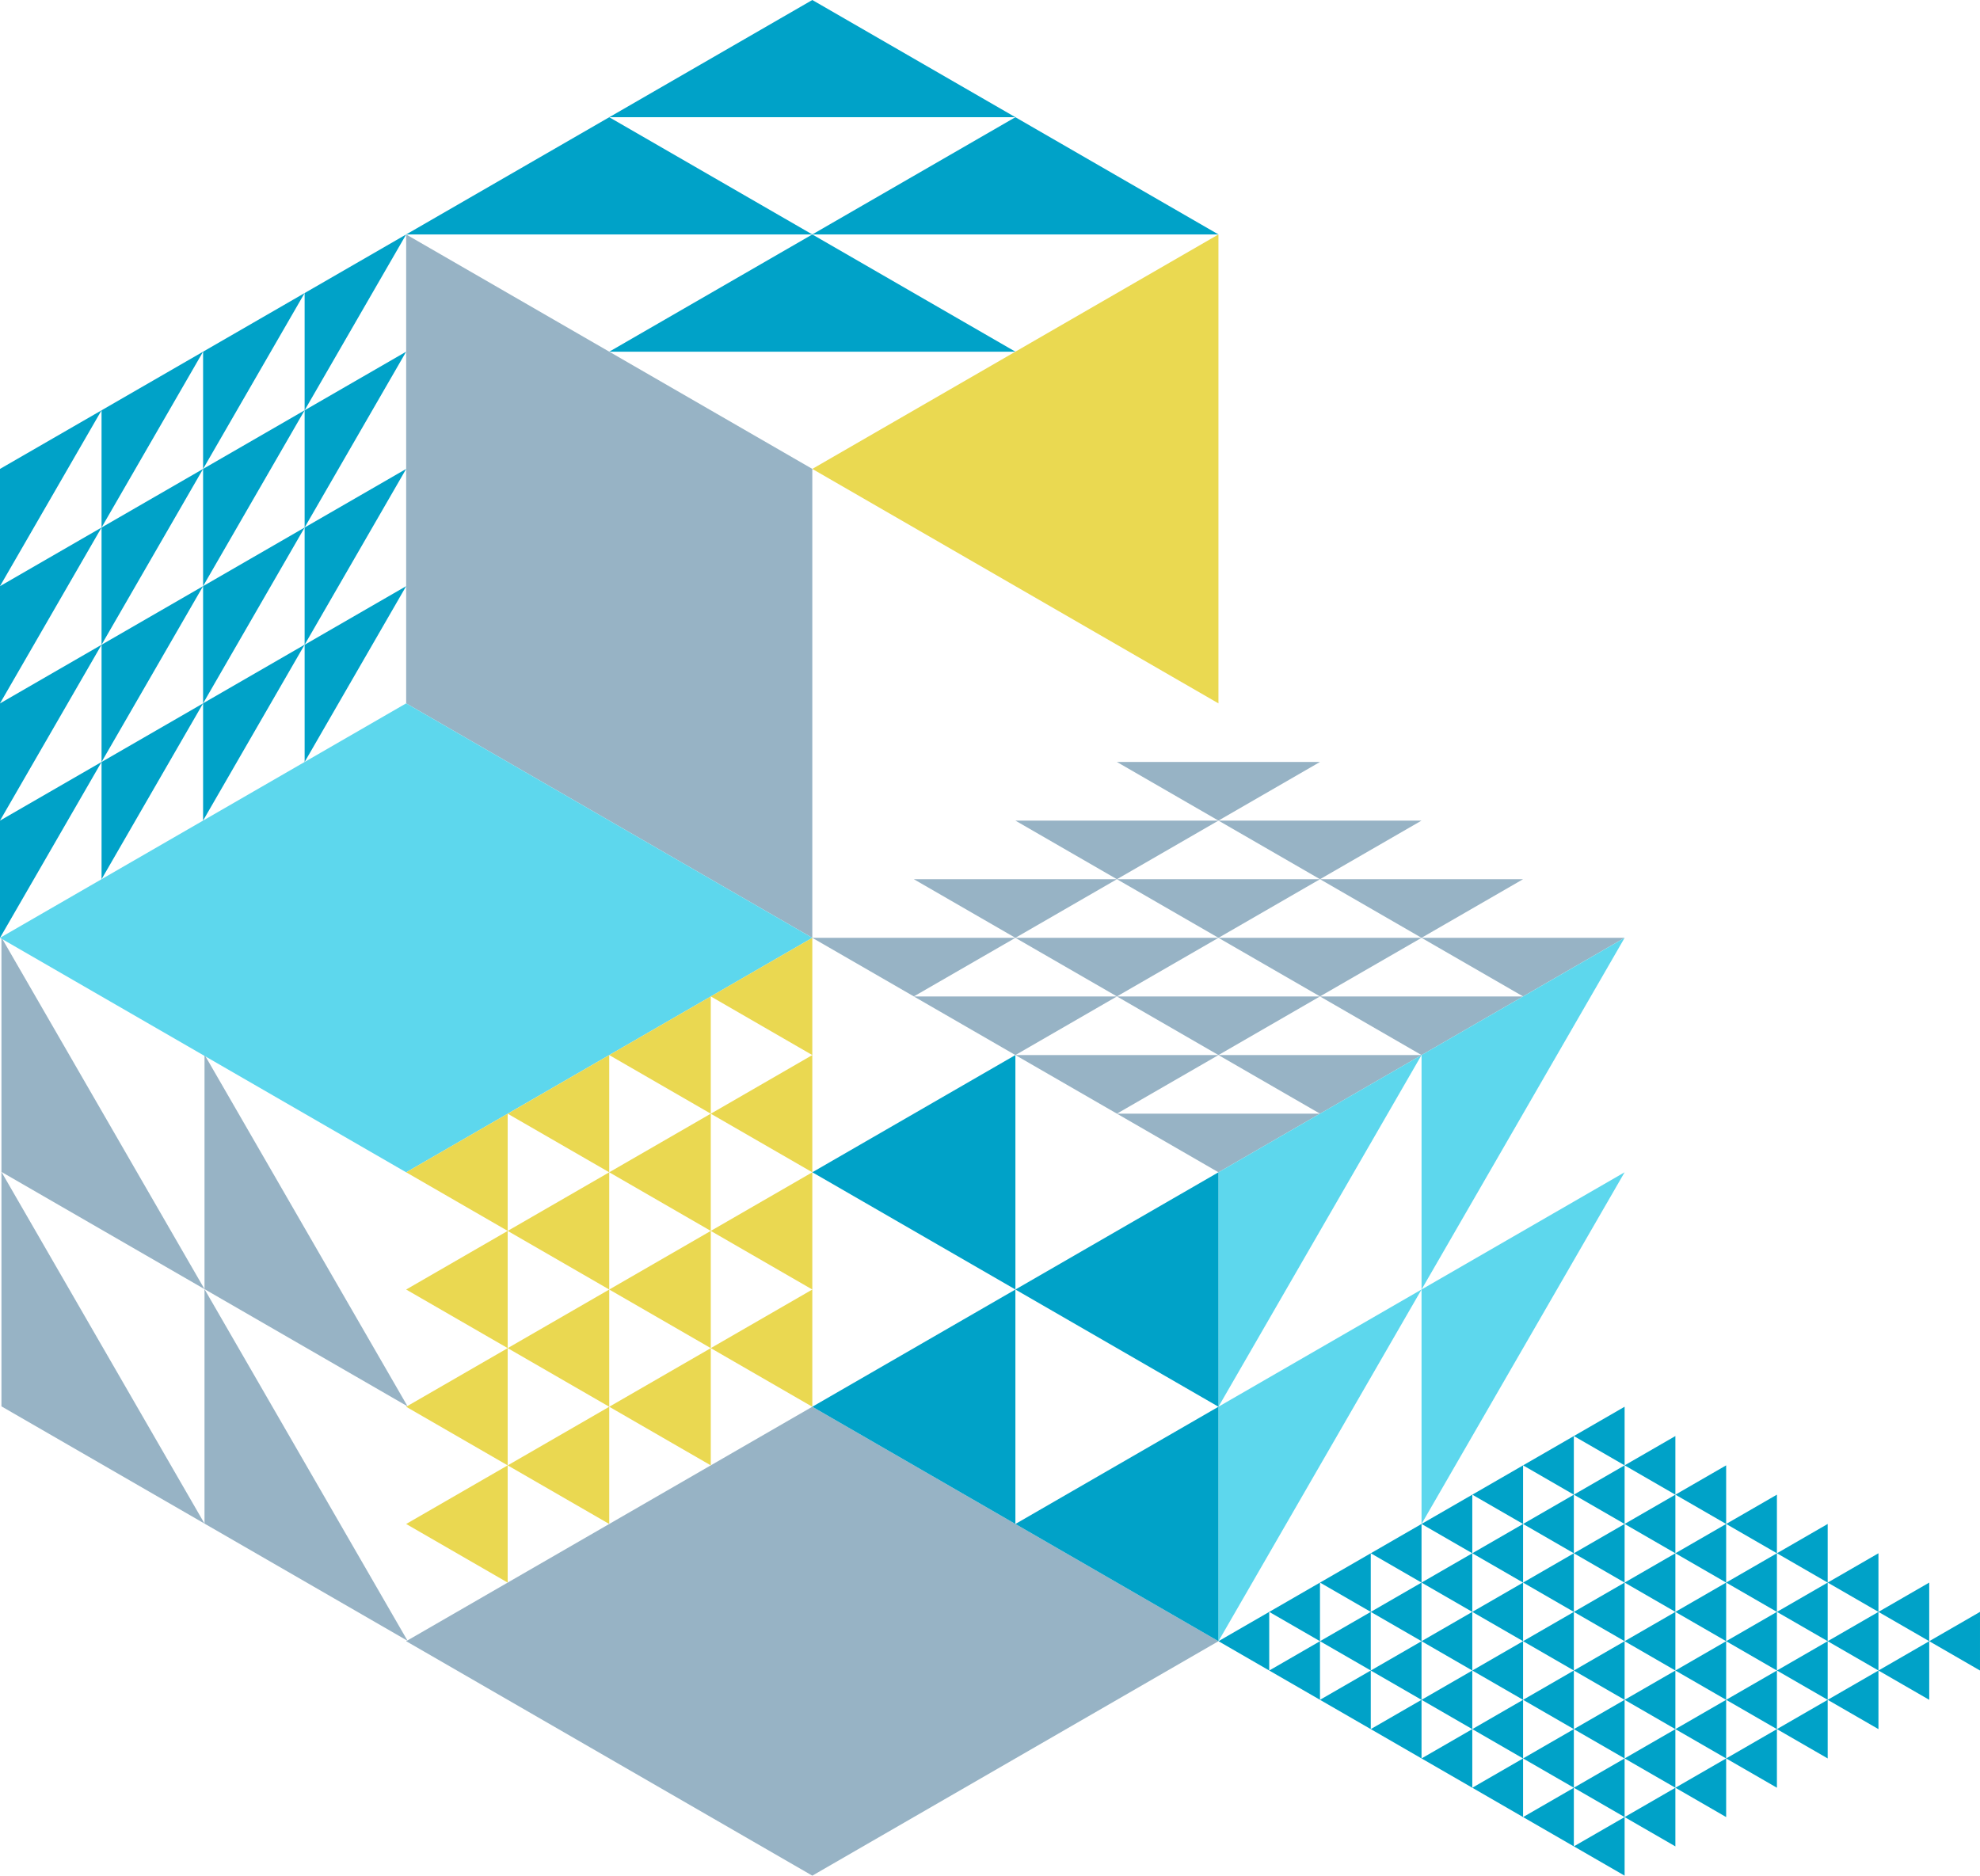 <svg xmlns="http://www.w3.org/2000/svg" width="388.631" height="368.201" viewBox="0 0 388.631 368.201"><path d="M159.439,184.1V92.047L79.721,46.022v92.052Z" fill="#97b3c5"/><path d="M318.876,184.1H279.017L298.946,195.6Z" fill="#97b3c5"/><path d="M298.946,195.606h-39.86l19.931,11.507Z" fill="#97b3c5"/><path d="M279.017,207.115h-39.86l19.93,11.505Z" fill="#97b3c5"/><path d="M259.087,218.618H219.228l19.929,11.507Z" fill="#97b3c5"/><path d="M298.946,172.591H259.087l19.93,11.505Z" fill="#97b3c5"/><path d="M279.017,184.1h-39.86L259.085,195.6Z" fill="#97b3c5"/><path d="M259.081,195.606H219.227l19.929,11.507Z" fill="#97b3c5"/><path d="M239.156,207.115H199.3l19.925,11.5Z" fill="#97b3c5"/><path d="M279.017,161.086H239.158l19.929,11.505Z" fill="#97b3c5"/><path d="M259.087,172.594H219.228l19.93,11.505Z" fill="#97b3c5"/><path d="M239.157,184.1H199.3L219.227,195.6Z" fill="#97b3c5"/><path d="M219.227,195.606h-39.86L199.3,207.113Z" fill="#97b3c5"/><path d="M259.081,149.579H219.223l19.93,11.507Z" fill="#97b3c5"/><path d="M239.157,161.088H199.3l19.929,11.505Z" fill="#97b3c5"/><path d="M219.227,172.594h-39.86L199.3,184.1Z" fill="#97b3c5"/><path d="M199.3,184.1h-39.86L179.368,195.6Z" fill="#97b3c5"/><path d="M.283,276.074l39.86,23.014L.283,230.047Z" fill="#97b3c5"/><path d="M40.143,207.037,80,276.074,40.141,253.06Z" fill="#97b3c5"/><path d="M.283,230.049,40.141,253.06.283,184.023Z" fill="#97b3c5"/><path d="M40.139,253.059,80,322.1l-39.86-23.01Z" fill="#97b3c5"/><path d="M239.154,138.075V46.022L159.436,92.049Z" fill="#ead951"/><path d="M0,184.1l79.719,46.027,79.72-46.027L79.72,138.073Z" fill="#5dd7ed"/><path d="M239.158,322.174l9.964-5.753V327.93Z" fill="#00a2c8"/><path d="M249.122,327.93l9.964-5.755v11.507Z" fill="#00a2c8"/><path d="M259.086,333.682l9.966-5.755v11.507Z" fill="#00a2c8"/><path d="M269.05,339.433l9.965-5.752v11.508Z" fill="#00a2c8"/><path d="M249.121,316.421l9.965-5.754v11.505Z" fill="#00a2c8"/><path d="M259.086,322.174l9.964-5.753v11.5Z" fill="#00a2c8"/><path d="M269.05,327.931l9.964-5.751v11.507Z" fill="#00a2c8"/><path d="M279.015,333.682l9.965-5.752v11.505Z" fill="#00a2c8"/><path d="M259.086,310.667l9.964-5.754V316.42Z" fill="#00a2c8"/><path d="M269.05,316.421l9.965-5.754v11.505Z" fill="#00a2c8"/><path d="M279.015,322.174l9.965-5.753V327.93Z" fill="#00a2c8"/><path d="M288.98,327.93l9.966-5.755v11.507Z" fill="#00a2c8"/><path d="M269.05,304.913l9.965-5.753v11.507Z" fill="#00a2c8"/><path d="M279.015,310.667l9.965-5.754V316.42Z" fill="#00a2c8"/><path d="M288.98,316.421l9.966-5.754v11.505Z" fill="#00a2c8"/><path d="M298.947,322.174l9.964-5.753v11.507Z" fill="#00a2c8"/><path d="M279.015,299.16l9.965-5.752v11.505Z" fill="#00a2c8"/><path d="M288.98,304.913l9.966-5.753v11.507Z" fill="#00a2c8"/><path d="M298.947,310.667l9.964-5.754V316.42Z" fill="#00a2c8"/><path d="M308.911,316.421l9.964-5.754v11.505Z" fill="#00a2c8"/><path d="M288.98,293.409l9.966-5.754V299.16Z" fill="#00a2c8"/><path d="M298.947,299.16l9.964-5.752v11.505Z" fill="#00a2c8"/><path d="M308.911,304.913l9.964-5.753v11.507Z" fill="#00a2c8"/><path d="M318.875,310.667l9.966-5.754V316.42Z" fill="#00a2c8"/><path d="M298.947,287.655l9.964-5.753v11.51Z" fill="#00a2c8"/><path d="M308.911,293.409l9.964-5.754V299.16Z" fill="#00a2c8"/><path d="M318.875,299.16l9.966-5.752v11.505Z" fill="#00a2c8"/><path d="M328.841,304.913l9.965-5.753v11.507Z" fill="#00a2c8"/><path d="M308.911,281.9l9.964-5.753v11.507Z" fill="#00a2c8"/><path d="M318.875,287.655l9.966-5.753v11.51Z" fill="#00a2c8"/><path d="M328.841,293.409l9.965-5.754V299.16Z" fill="#00a2c8"/><path d="M338.806,299.16l9.964-5.753v11.507Z" fill="#00a2c8"/><path d="M279.015,345.189l9.965-5.754V350.94Z" fill="#00a2c8"/><path d="M288.98,350.94l9.966-5.751V356.7Z" fill="#00a2c8"/><path d="M298.947,356.7l9.965-5.755v11.507Z" fill="#00a2c8"/><path d="M308.912,362.448l9.964,5.753V356.7Z" fill="#00a2c8"/><path d="M288.98,339.436l9.966-5.754V345.19Z" fill="#00a2c8"/><path d="M298.947,345.189l9.965-5.754V350.94Z" fill="#00a2c8"/><path d="M308.912,350.94l9.964-5.751V356.7Z" fill="#00a2c8"/><path d="M318.875,356.7l9.966-5.755v11.507Z" fill="#00a2c8"/><path d="M298.947,333.683l9.965-5.754v11.507Z" fill="#00a2c8"/><path d="M308.912,339.436l9.964-5.754V345.19Z" fill="#00a2c8"/><path d="M318.875,345.189l9.966-5.754V350.94Z" fill="#00a2c8"/><path d="M328.841,350.94l9.965-5.751V356.7Z" fill="#00a2c8"/><path d="M308.912,327.931l9.964-5.754v11.507Z" fill="#00a2c8"/><path d="M318.875,333.682l9.966-5.752v11.505Z" fill="#00a2c8"/><path d="M328.841,339.436l9.965-5.754V345.19Z" fill="#00a2c8"/><path d="M338.806,345.189l9.965-5.754V350.94Z" fill="#00a2c8"/><path d="M318.875,322.174l9.966-5.753V327.93Z" fill="#00a2c8"/><path d="M328.841,327.93l9.965-5.755v11.507Z" fill="#00a2c8"/><path d="M338.806,333.682l9.965-5.752v11.505Z" fill="#00a2c8"/><path d="M348.772,339.436l9.964-5.754V345.19Z" fill="#00a2c8"/><path d="M328.841,316.421l9.965-5.754v11.505Z" fill="#00a2c8"/><path d="M338.806,322.174l9.965-5.753V327.93Z" fill="#00a2c8"/><path d="M348.772,327.93l9.964-5.755v11.507Z" fill="#00a2c8"/><path d="M358.735,333.682l9.965-5.752v11.505Z" fill="#00a2c8"/><path d="M338.806,310.667l9.965-5.754V316.42Z" fill="#00a2c8"/><path d="M348.772,316.421l9.964-5.754v11.505Z" fill="#00a2c8"/><path d="M358.735,322.174l9.965-5.753V327.93Z" fill="#00a2c8"/><path d="M368.7,327.93l9.965-5.755v11.507Z" fill="#00a2c8"/><path d="M348.772,304.913l9.964-5.753v11.507Z" fill="#00a2c8"/><path d="M358.735,310.667l9.965-5.754V316.42Z" fill="#00a2c8"/><path d="M368.7,316.421l9.965-5.754v11.505Z" fill="#00a2c8"/><path d="M378.665,322.174l9.965,5.755V316.421Z" fill="#00a2c8"/><path d="M159.439,0,119.581,23.012H199.3Z" fill="#00a2c8"/><path d="M119.581,69.037H199.3L159.44,46.023Z" fill="#00a2c8"/><path d="M79.721,46.022H159.44l-39.859-23.01Z" fill="#00a2c8"/><path d="M159.435,46.022h79.719L199.295,23.01Z" fill="#00a2c8"/><path d="M79.721,322.174,159.44,368.2l79.718-46.026L159.44,276.147Z" fill="#97b3c5"/><path d="M0,161.088V184.1l19.93-34.52Z" fill="#00a2c8"/><path d="M0,138.081v23.008l19.931-34.52Z" fill="#00a2c8"/><path d="M0,115.062v23.015l19.931-34.522Z" fill="#00a2c8"/><path d="M0,92.049v23.013L19.933,80.544Z" fill="#00a2c8"/><path d="M19.933,172.594l19.929-34.518-19.93,11.505Z" fill="#00a2c8"/><path d="M19.932,149.581l19.93-34.519L19.933,126.569Z" fill="#00a2c8"/><path d="M19.932,126.569,39.861,92.05,19.932,103.555Z" fill="#00a2c8"/><path d="M19.932,103.554,39.861,69.036,19.932,80.543Z" fill="#00a2c8"/><path d="M39.862,138.076l19.929-34.521L39.862,115.062Z" fill="#00a2c8"/><path d="M39.862,138.076l19.929-34.521L39.862,115.062Z" transform="translate(0 23)" fill="#00a2c8"/><path d="M39.862,115.062,59.791,80.544,39.862,92.049Z" fill="#00a2c8"/><path d="M39.862,92.049l19.93-34.52L39.862,69.036Z" fill="#00a2c8"/><path d="M59.793,149.581l19.929-34.519-19.93,11.507Z" fill="#00a2c8"/><path d="M59.791,126.569,79.721,92.05l-19.93,11.505Z" fill="#00a2c8"/><path d="M59.791,103.554l19.93-34.518L59.791,80.543Z" fill="#00a2c8"/><path d="M59.791,80.543l19.93-34.521L59.792,57.529Z" fill="#00a2c8"/><path d="M279.017,207.111l-39.86,69.039V230.125Z" fill="#5dd7ed"/><path d="M318.877,230.123l-39.86,69.039V253.135Z" fill="#5dd7ed"/><path d="M318.878,184.1l-39.859,69.037V207.109Z" fill="#5dd7ed"/><path d="M279.017,253.135l-39.859,69.039V276.147Z" fill="#5dd7ed"/><path d="M159.439,184.1v23.014L139.509,195.6Z" fill="#ead851"/><path d="M139.509,195.606V218.62l-19.93-11.507Z" fill="#ead851"/><path d="M119.579,207.115v23.012l-19.93-11.5Z" fill="#ead851"/><path d="M99.649,218.62v23.012l-19.93-11.507Z" fill="#ead851"/><path d="M159.439,207.115v23.012l-19.93-11.5Z" fill="#ead851"/><path d="M139.509,218.62v23.012l-19.93-11.507Z" fill="#ead851"/><path d="M119.579,230.126V253.14L99.648,241.633Z" fill="#ead851"/><path d="M99.649,241.632v23.012l-19.93-11.505Z" fill="#ead851"/><path d="M159.439,230.126V253.14l-19.93-11.507Z" fill="#ead851"/><path d="M139.511,241.632v23.012l-19.929-11.505Z" fill="#ead851"/><path d="M119.58,253.139v23.012L99.649,264.644Z" fill="#ead851"/><path d="M99.649,264.645v23.014l-19.93-11.507Z" fill="#ead851"/><path d="M159.439,253.139v23.012l-19.93-11.507Z" fill="#ead851"/><path d="M139.511,264.645v23.012l-19.929-11.505Z" fill="#ead851"/><path d="M119.58,276.152v23.012L99.649,287.659Z" fill="#ead851"/><path d="M99.649,287.659v23.01l-19.93-11.505Z" fill="#ead851"/><path d="M239.156,322.176V276.15L199.3,299.163Z" fill="#00a2c8"/><path d="M199.3,299.162V253.137l-39.86,23.012Z" fill="#00a2c8"/><path d="M239.157,230.125,199.3,253.137l39.859,23.012Z" fill="#00a2c8"/><path d="M199.3,207.111l-39.857,23.01,39.86,23.012Z" fill="#00a2c8"/></svg>